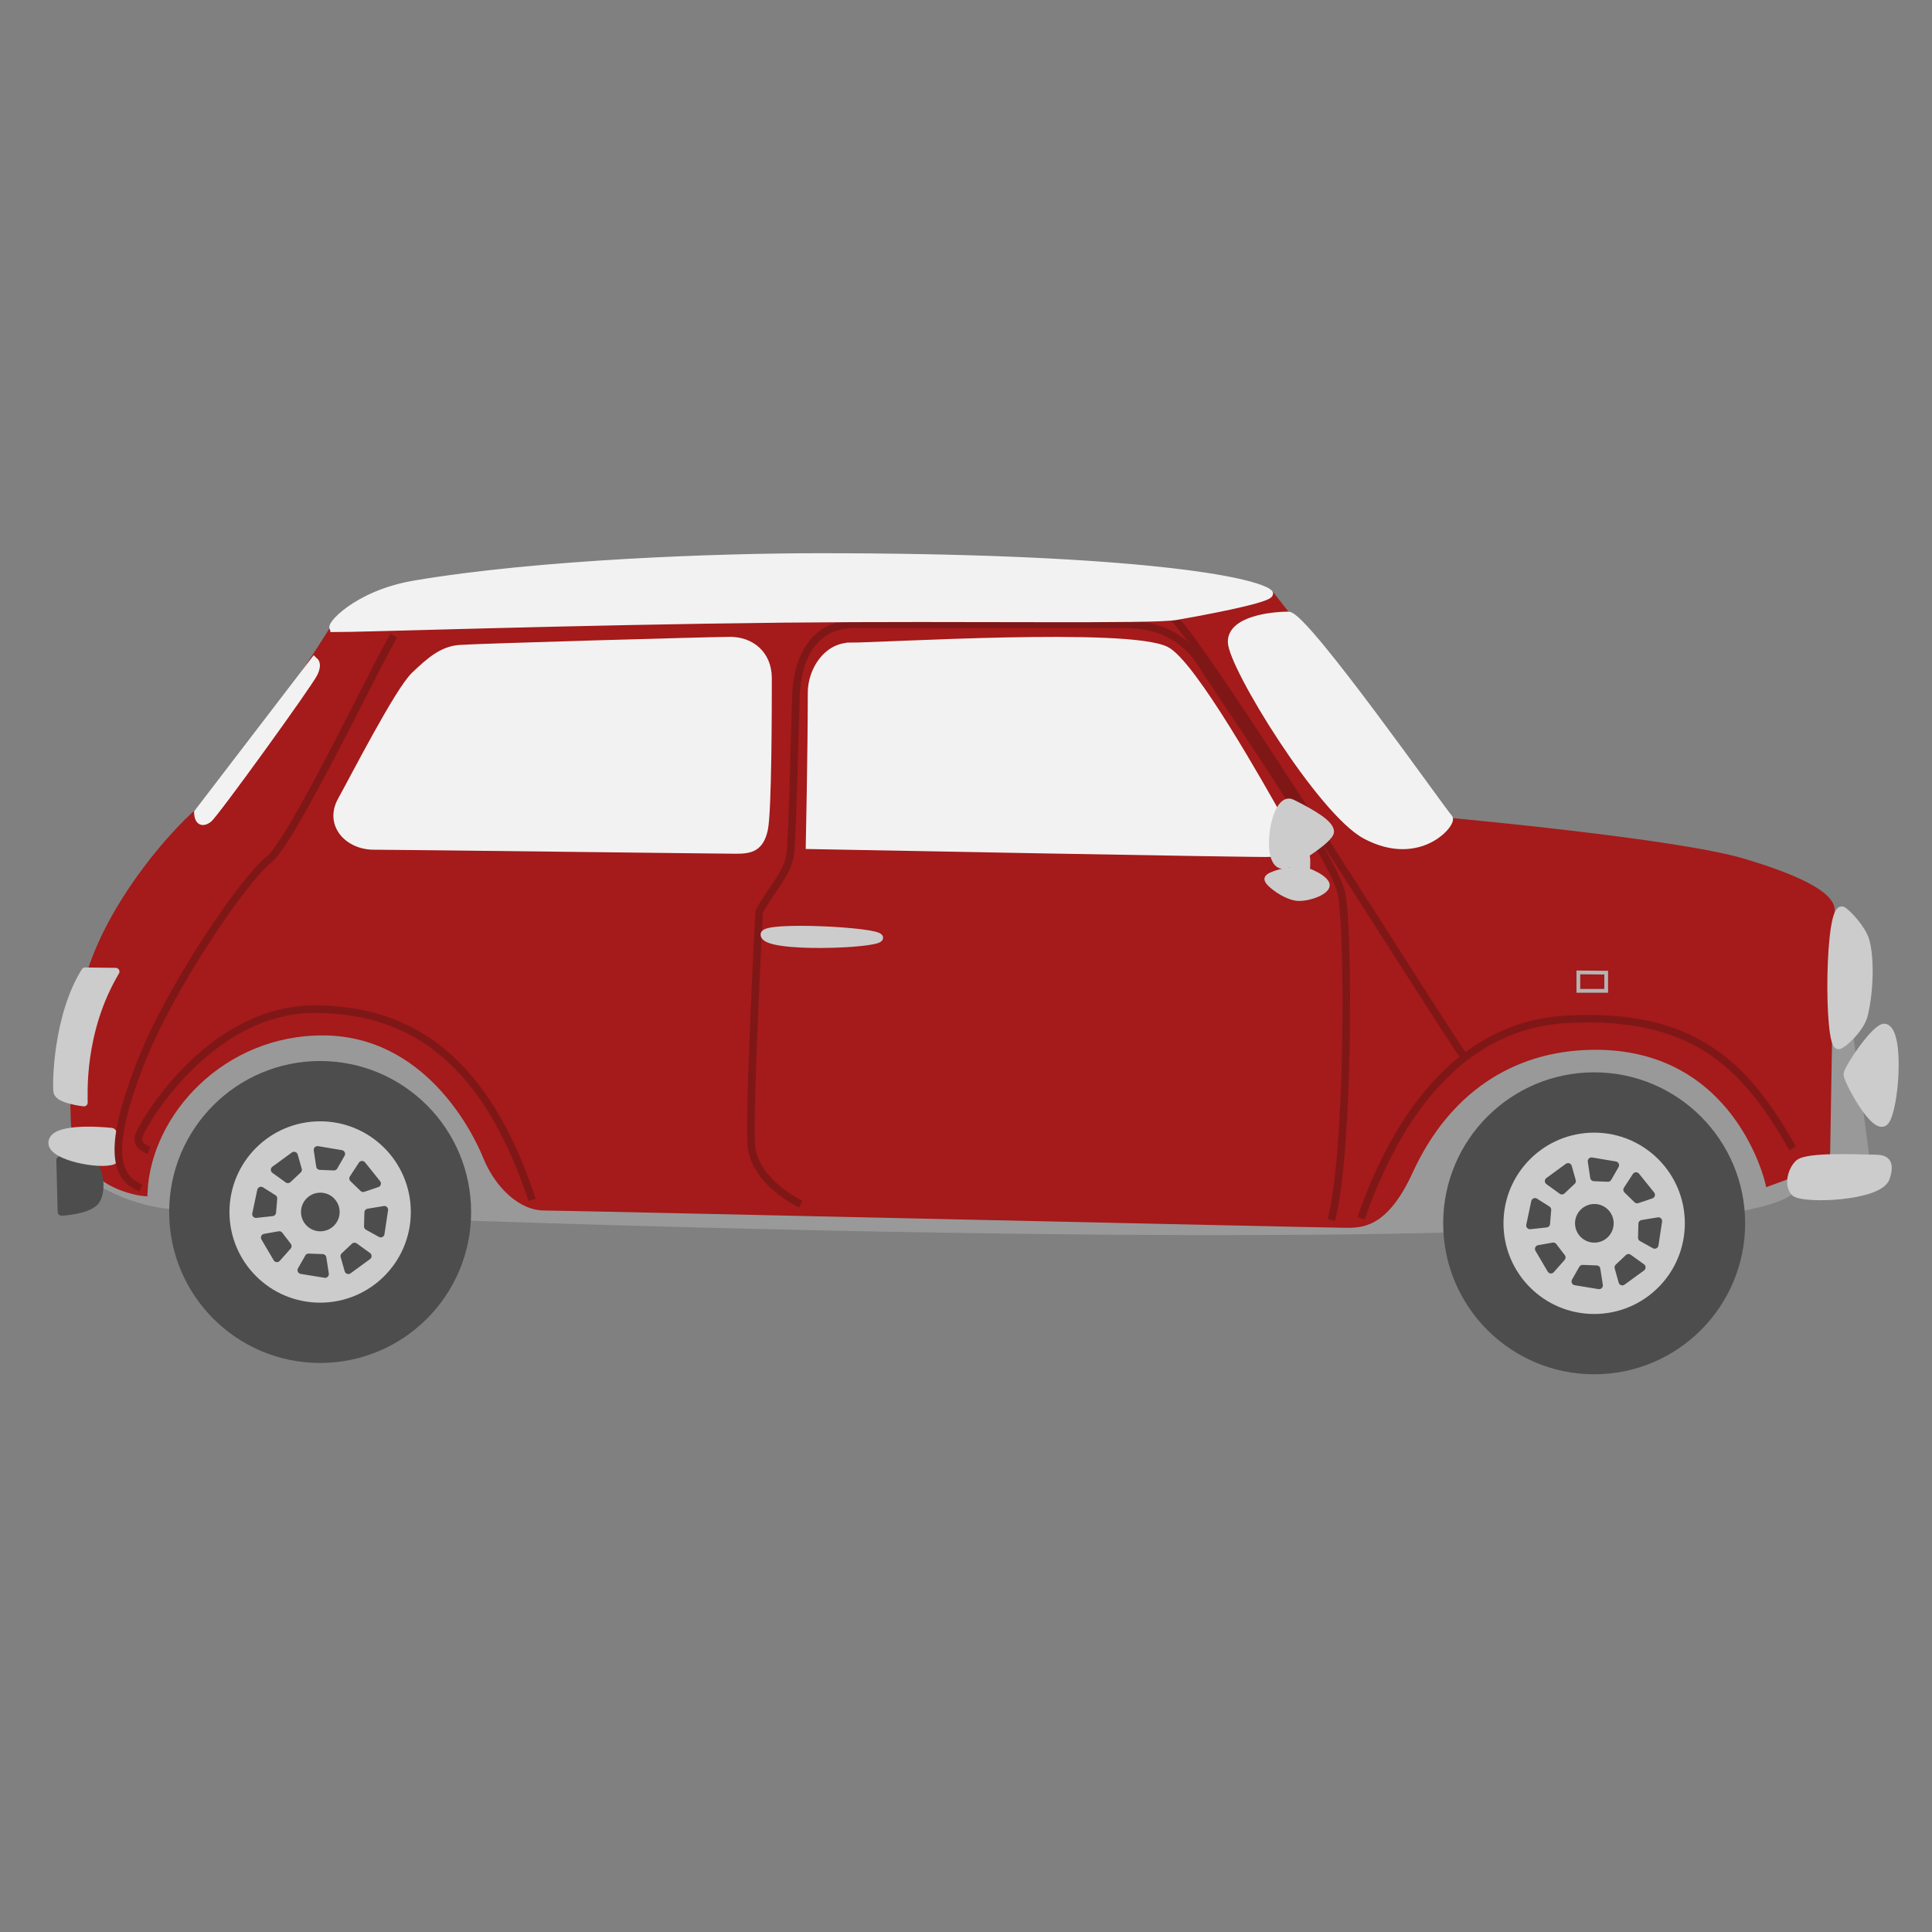 <?xml version="1.0" encoding="UTF-8"?>
<svg id="Layer_3" data-name="Layer 3" xmlns="http://www.w3.org/2000/svg" viewBox="0 0 512 512">
  <rect x="0" y="0" width="512" height="512" fill="#808080" stroke="none"/>
  <defs>
    <style>
      .cls-1 {
        stroke: #4d4d4d;
      }

      .cls-1, .cls-2 {
        fill: #4d4d4d;
      }

      .cls-1, .cls-3, .cls-4, .cls-5, .cls-6, .cls-7 {
        stroke-width: 2px;
      }

      .cls-1, .cls-4, .cls-5 {
        stroke-linejoin: round;
      }

      .cls-8, .cls-4, .cls-7 {
        fill: #ccc;
      }

      .cls-9 {
        stroke: #b3b3b3;
      }

      .cls-9, .cls-3, .cls-6, .cls-7 {
        stroke-miterlimit: 10;
      }

      .cls-9, .cls-5 {
        fill: none;
      }

      .cls-3 {
        fill: #a51a1a;
        stroke: #a51a1a;
      }

      .cls-4, .cls-7 {
        stroke: #ccc;
      }

      .cls-5 {
        stroke: #7f1717;
      }

      .cls-6 {
        fill: #f2f2f2;
        stroke: #f2f2f2;
      }

      .cls-10 {
        fill: #999;
      }
    </style>
  </defs>
  <path class="cls-10" d="M475.55,315.96c-21.73,22.15-418.95,5.21-429.75,4.49-10.81-.72-19.38-6.14-19.38-6.14v-21.6l38.44-33.58,424.7,3.45,6.3,47.38-20.31,6Z"/>
  <path class="cls-3" d="M336.24,157.07c2.46,3.21,47.7,60.65,47.7,60.65,0,0,60.09,5.47,78.03,10.81,17.95,5.35,23.42,9.74,23.23,12.79-.19,3.05-1.23,66.41-1.23,66.41l-15.19,5.56s-8.21-36.65-46.83-36.08c-21.9.32-38.89,12.22-48.44,33.03-6.81,14.86-13.17,14.13-17.56,14.13s-206.37-4.58-211.91-4.58-11.84-5.35-15.08-13.36c-3.25-8.02-16.27-32.84-43.16-33.03-26.9-.19-46.75,21.38-47.71,42.57,0,0-17.75-1.53-18.33-19.09-.28-8.55-.65-26.79,5.73-43.14,6.73-17.26,20.39-32.59,26.92-38.38,12.71-11.28,36.11-48.84,36.11-48.84l247.71-9.45Z"/>
  <path class="cls-6" d="M341.44,163.1c4.43.02,41.19,52.46,42.5,53.62,1.31,1.17-7.61,12.3-22,4.66-11.8-6.27-35.5-44.89-35.55-51.29-.05-5.83,10.69-7.01,15.06-6.99Z"/>
  <path class="cls-6" d="M225.34,171.3c9,0,73.04-3.99,83.56.98,7.05,3.33,26.42,38.16,29.55,43.64-2.07,4.5-.98,7.83-1.17,10.18-2.94.2-122.74-2.09-122.74-2.09,0,0,.53-24.98.53-40.45,0-5.74,3.99-12.25,10.27-12.25Z"/>
  <path class="cls-6" d="M193.59,169.78c5.16,0,9.95,3.39,9.95,9.97s0,35.55-1.07,40.17c-1.07,4.62-3.38,5.33-7.29,5.33s-89.4-1.07-96.16-1.07-12.09-5.69-8.53-12.09c3.55-6.4,15.11-28.97,19.37-33.06,4.27-4.09,7.46-6.75,11.91-7.11,4.44-.36,67.18-2.15,71.81-2.15Z"/>
  <path class="cls-6" d="M83.23,175.15l-30.8,40.21s0,3.72,2.8,1.68c1.65-1.21,26.75-35.96,28-38.67,1.24-2.71.01-3.21.01-3.21Z"/>
  <polygon class="cls-9" points="418.28 257.7 418.28 262.58 425.66 262.58 425.66 257.76 418.28 257.7"/>
  <path class="cls-4" d="M488.43,241.32c1.27.82,5.02,4.75,5.95,7.88,1.29,4.34,1.21,13.19-.4,19.79-.88,3.61-5.5,7.83-6.7,8.06-2.97.56-2.72-38.22,1.15-35.73Z"/>
  <path class="cls-4" d="M476.66,308.32c-1.74,1.58-2.99,5.54-1.11,7.64,1.88,2.1,22.49,1.44,24.26-3.82,1.77-5.26-1.22-5.15-3.88-5.15s-16.95-.78-19.27,1.33Z"/>
  <path class="cls-4" d="M499.61,272.32c4.15,1.32,2.59,21.65,0,24.84-2.59,3.19-10.05-10.89-10.05-12.42s7.77-13.15,10.05-12.42Z"/>
  <path class="cls-1" d="M23.39,307.99l-7.46-.55.35,13.73s6.56-.26,8.87-2.65c2.31-2.39,1.35-10.31-1.76-10.53Z"/>
  <path class="cls-4" d="M22.57,257.39l8.09.1c-9.49,15.91-8.39,32.85-8.42,34.71,0,0-6.63-.72-7.05-2.79-.41-2.07-.03-20.35,7.37-32.03Z"/>
  <path class="cls-5" d="M212.19,319.11c-5.32-2.67-12.1-8.01-13.02-15.05-.91-7.04,2.02-62.47,2.02-62.47,3.05-5.79,7.62-10.06,8.23-15.24.61-5.18,1.22-34.13,1.52-42.05.3-7.92,3.35-18.86,15.54-18.88,12.19-.01,63.69.01,71.61,0,7.92-.01,15.54,2.73,20.42,10.65,4.88,7.92,34.98,50.91,36.99,60.65,2.01,9.74,2.04,68.97-2.7,86.58"/>
  <path class="cls-8" d="M341.71,228.72s-.04,8.22.52,8.53c.56.31,3.15.92,3.82.31.66-.61,1.96-12.12.56-11.45-1.4.67-4.9,2.62-4.9,2.62Z"/>
  <path class="cls-7" d="M344.11,230.62c-2.74,0-7.93,1.35-8.03,2.31-.1.97,4.92,4.83,8.13,4.83,3.21,0,7.13-1.73,7.18-3.15.05-1.42-4.5-3.98-7.28-3.99Z"/>
  <path class="cls-7" d="M202.56,247.65c0-2.49,30.47-.94,30.47.87s-30.47,3.02-30.47-.87Z"/>
  <path class="cls-4" d="M29.58,299.9c1.15.12,1.56,7.27.35,7.71-3.64,1.33-15.92-1.08-16.1-4.61-.23-4.34,12.38-3.46,15.75-3.1Z"/>
  <path class="cls-5" d="M37.34,314.8c-7.44-2.87-8.39-11.59-.29-32.58,8.1-20.98,27.92-49.59,34.18-54.38,6.26-4.79,29.87-54.58,33.18-59.37"/>
  <path class="cls-5" d="M310.73,163.43c9.42,8.96,73.04,111.31,77.46,116.84"/>
  <path class="cls-5" d="M360.68,322.83c5.72-16.13,20.34-50.84,54.51-52.7,33.23-1.82,47.31,11.76,59.86,34.22"/>
  <path class="cls-5" d="M39.48,304.8c-1.66-.6-3.14-1.39-2.73-3.64.41-2.25,18.15-33.69,46.55-33.71,26.95-.02,45.87,14.78,57.72,50.52"/>
  <path class="cls-7" d="M342.36,212.82c5.69,2.81,10.17,5.55,10.17,7.58s-10.23,8.6-12.28,8.84c-5.4.63-2.64-18.77,2.11-16.42Z"/>
  <path class="cls-6" d="M88.53,166.51c5.72.07,63.52-1.92,118.96-2.5,49.84-.52,97.76.43,104.24-.71,13.67-2.41,26.15-5.11,24.51-6.23-5.65-3.87-40.45-9.46-119.02-9.46-26.85,0-74.29,1.64-107.38,7.24-15.65,2.65-23.12,11.64-21.31,11.66Z"/>
  <circle class="cls-2" cx="422.47" cy="324.19" r="40.01"/>
  <circle class="cls-8" cx="422.47" cy="324.19" r="24.03"/>
  <g>
    <circle class="cls-1" cx="422.52" cy="324.19" r="4.12"/>
    <polygon class="cls-1" points="410.4 313 415.56 309.23 416.62 313 413.92 315.54 410.4 313"/>
    <polygon class="cls-1" points="421.77 307.73 428.07 308.79 426.12 312.18 422.42 312.03 421.77 307.73"/>
    <polygon class="cls-1" points="433.57 311.66 437.58 316.64 433.86 317.89 431.2 315.3 433.57 311.66"/>
    <polygon class="cls-1" points="439.48 323.6 438.52 329.92 435.1 328.02 435.19 324.31 439.48 323.6"/>
    <polygon class="cls-1" points="435.1 335.87 429.93 339.64 428.87 335.87 431.57 333.33 435.1 335.87"/>
    <polygon class="cls-1" points="423.78 340.64 417.47 339.61 419.4 336.21 423.11 336.35 423.78 340.64"/>
    <polygon class="cls-1" points="411.02 336.48 407.78 330.97 411.63 330.29 413.89 333.23 411.02 336.48"/>
    <polygon class="cls-1" points="405.46 324.76 406.78 318.5 410.09 320.59 409.78 324.29 405.46 324.76"/>
  </g>
  <circle class="cls-2" cx="84.84" cy="321.19" r="40.01"/>
  <circle class="cls-8" cx="84.84" cy="321.19" r="24.03"/>
  <g>
    <circle class="cls-1" cx="84.89" cy="321.19" r="4.12"/>
    <polygon class="cls-1" points="72.77 310 77.93 306.23 79 310 76.29 312.54 72.77 310"/>
    <polygon class="cls-1" points="84.14 304.73 90.45 305.79 88.5 309.18 84.79 309.03 84.14 304.73"/>
    <polygon class="cls-1" points="95.95 308.66 99.95 313.64 96.24 314.89 93.57 312.3 95.95 308.66"/>
    <polygon class="cls-1" points="101.85 320.6 100.9 326.92 97.47 325.02 97.57 321.31 101.85 320.6"/>
    <polygon class="cls-1" points="97.47 332.87 92.31 336.64 91.24 332.87 93.95 330.33 97.47 332.87"/>
    <polygon class="cls-1" points="86.15 337.64 79.84 336.61 81.78 333.21 85.49 333.35 86.15 337.64"/>
    <polygon class="cls-1" points="73.39 333.48 70.15 327.97 74.01 327.29 76.27 330.23 73.39 333.48"/>
    <polygon class="cls-1" points="67.84 321.76 69.16 315.5 72.47 317.59 72.16 321.29 67.84 321.76"/>
  </g>
</svg>
